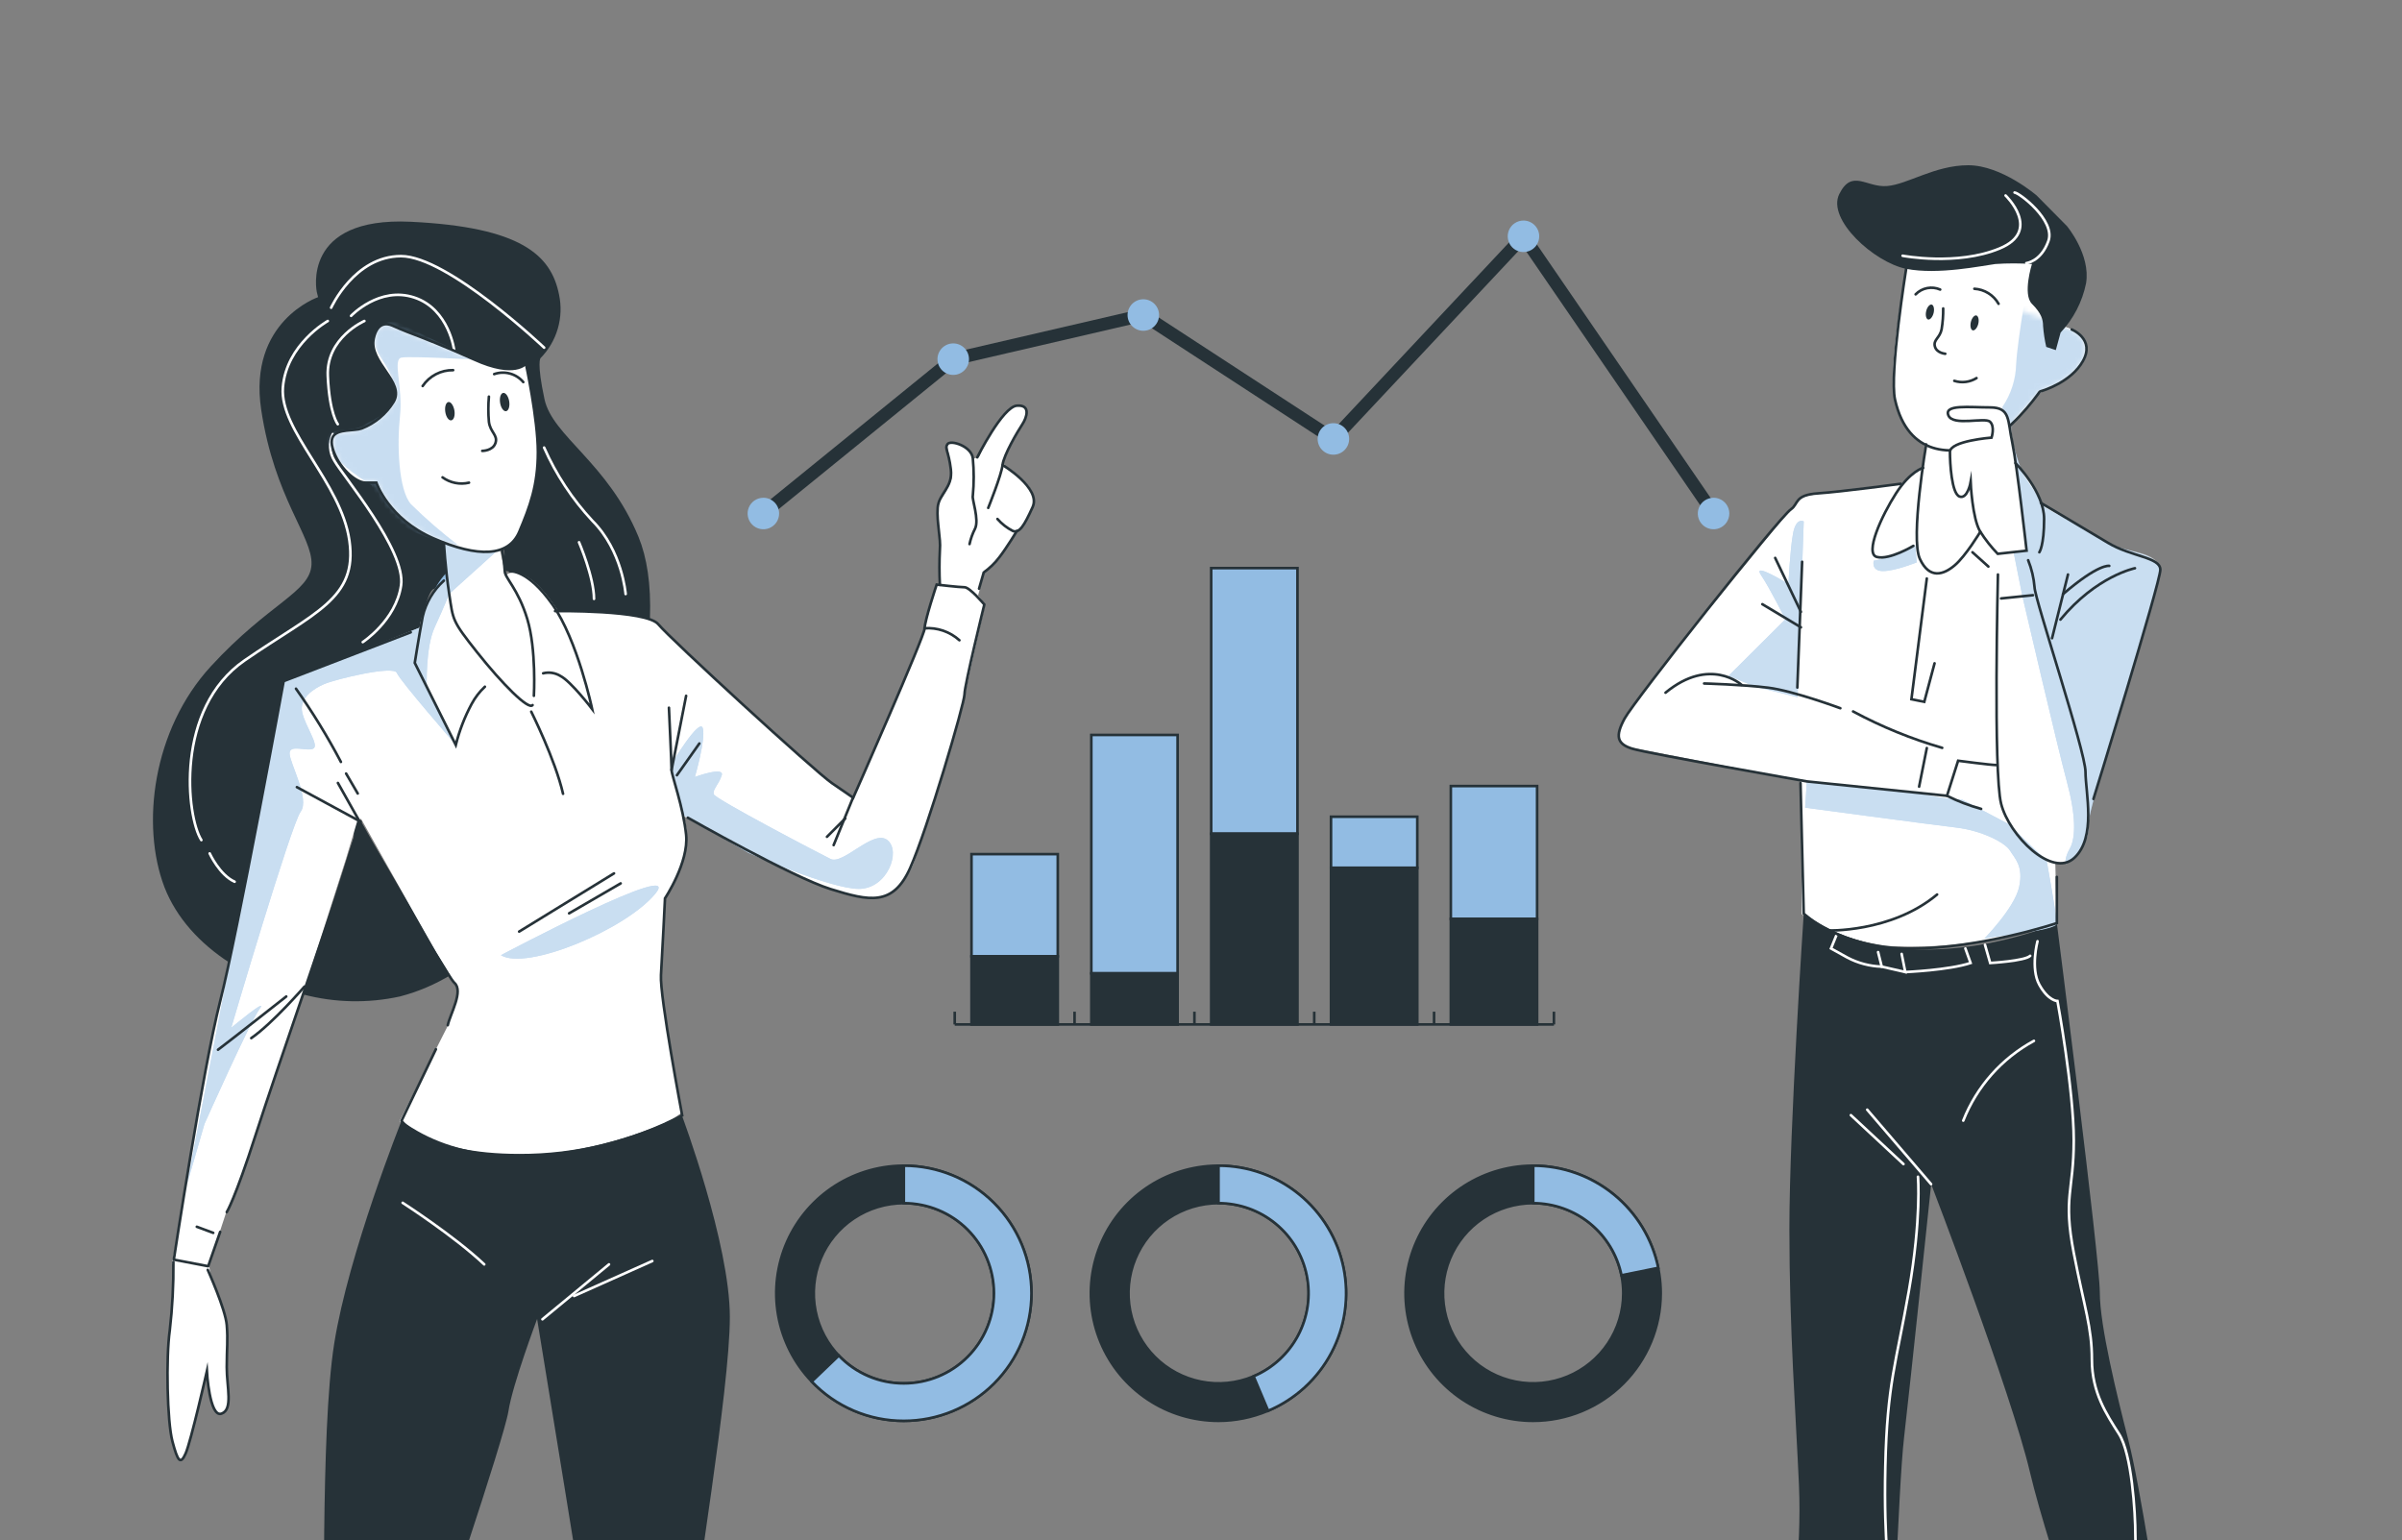 <?xml version="1.0" encoding="UTF-8"?> <svg xmlns="http://www.w3.org/2000/svg" width="460" height="295" viewBox="0 0 460 295" fill="none"><rect x="0" y="0" width="460" height="295" fill="#808080" stroke="none"/> <g clip-path="url(#clip0_7_7939)"> <path d="M173.093 272.13C168.26 272.13 163.536 270.697 159.518 268.012C155.5 265.327 152.368 261.511 150.519 257.046C148.669 252.581 148.185 247.669 149.128 242.929C150.071 238.189 152.398 233.835 155.815 230.418C159.233 227.001 163.586 224.674 168.326 223.731C173.066 222.788 177.979 223.272 182.443 225.121C186.908 226.971 190.724 230.103 193.409 234.121C196.094 238.139 197.527 242.863 197.527 247.696C197.52 254.174 194.944 260.385 190.363 264.966C185.782 269.547 179.571 272.123 173.093 272.13ZM173.093 230.437C169.68 230.439 166.344 231.452 163.507 233.35C160.67 235.247 158.459 237.943 157.154 241.097C155.849 244.251 155.509 247.721 156.175 251.068C156.842 254.415 158.487 257.489 160.901 259.902C163.315 262.315 166.39 263.958 169.737 264.623C173.085 265.288 176.555 264.946 179.708 263.64C182.861 262.333 185.556 260.121 187.452 257.283C189.348 254.445 190.36 251.109 190.36 247.696C190.355 243.118 188.535 238.73 185.297 235.494C182.06 232.258 177.67 230.439 173.093 230.437Z" fill="#263238" stroke="#263238" stroke-width="0.5" stroke-miterlimit="10"></path> <path d="M173.093 272.13C169.795 272.14 166.53 271.477 163.497 270.182C160.465 268.888 157.728 266.988 155.454 264.599L160.635 259.638C162.24 261.326 164.173 262.667 166.315 263.582C168.458 264.496 170.764 264.963 173.093 264.954C175.359 264.954 177.604 264.508 179.698 263.64C181.792 262.773 183.694 261.502 185.297 259.899C186.899 258.297 188.171 256.394 189.038 254.3C189.905 252.206 190.352 249.962 190.352 247.696C190.352 245.429 189.905 243.185 189.038 241.091C188.171 238.997 186.899 237.095 185.297 235.492C183.694 233.889 181.792 232.618 179.698 231.751C177.604 230.883 175.359 230.437 173.093 230.437V223.261C176.302 223.261 179.479 223.893 182.444 225.121C185.408 226.349 188.102 228.149 190.371 230.418C192.639 232.687 194.439 235.381 195.667 238.345C196.895 241.31 197.527 244.487 197.527 247.696C197.527 250.904 196.895 254.082 195.667 257.046C194.439 260.011 192.639 262.704 190.371 264.973C188.102 267.242 185.408 269.042 182.444 270.27C179.479 271.498 176.302 272.13 173.093 272.13Z" fill="#92BCE3" stroke="#263238" stroke-width="0.5" stroke-miterlimit="10"></path> <path d="M233.354 272.13C228.521 272.131 223.796 270.7 219.777 268.016C215.758 265.332 212.625 261.517 210.774 257.052C208.924 252.587 208.438 247.674 209.38 242.934C210.322 238.194 212.649 233.839 216.065 230.421C219.482 227.003 223.836 224.675 228.576 223.732C233.316 222.788 238.229 223.272 242.695 225.121C247.16 226.97 250.976 230.102 253.662 234.12C256.347 238.138 257.78 242.863 257.78 247.696C257.773 254.172 255.198 260.382 250.619 264.963C246.04 269.543 239.831 272.121 233.354 272.13ZM233.354 230.437C229.942 230.44 226.607 231.455 223.771 233.354C220.935 235.252 218.725 237.949 217.422 241.103C216.118 244.257 215.779 247.726 216.446 251.073C217.114 254.42 218.759 257.493 221.174 259.905C223.588 262.317 226.663 263.959 230.011 264.624C233.358 265.288 236.827 264.946 239.98 263.639C243.132 262.332 245.827 260.12 247.722 257.282C249.618 254.444 250.63 251.108 250.63 247.696C250.623 243.117 248.8 238.729 245.562 235.493C242.323 232.258 237.933 230.439 233.354 230.437Z" fill="#263238" stroke="#263238" stroke-width="0.5" stroke-miterlimit="10"></path> <path d="M242.862 270.203L240.073 263.602C243.739 262.048 246.755 259.276 248.61 255.754C250.466 252.232 251.048 248.177 250.258 244.275C249.467 240.374 247.353 236.865 244.273 234.343C241.192 231.821 237.335 230.442 233.354 230.437V223.261C238.992 223.262 244.456 225.212 248.82 228.781C253.184 232.351 256.18 237.319 257.299 242.845C258.419 248.37 257.593 254.113 254.961 259.099C252.33 264.085 248.056 268.008 242.862 270.203Z" fill="#92BCE3" stroke="#263238" stroke-width="0.5" stroke-miterlimit="10"></path> <path d="M293.607 272.13C288.775 272.13 284.05 270.697 280.032 268.012C276.014 265.327 272.882 261.511 271.033 257.046C269.184 252.581 268.7 247.669 269.643 242.929C270.585 238.189 272.912 233.835 276.33 230.418C279.747 227.001 284.101 224.674 288.84 223.731C293.58 222.788 298.493 223.272 302.958 225.121C307.422 226.971 311.239 230.103 313.923 234.121C316.608 238.139 318.041 242.863 318.041 247.696C318.035 254.174 315.458 260.385 310.877 264.966C306.296 269.547 300.085 272.123 293.607 272.13ZM293.607 230.437C290.194 230.437 286.857 231.449 284.019 233.346C281.181 235.242 278.969 237.937 277.662 241.091C276.356 244.245 276.014 247.715 276.68 251.063C277.346 254.41 278.99 257.486 281.404 259.899C283.817 262.313 286.892 263.957 290.24 264.623C293.588 265.288 297.058 264.947 300.212 263.64C303.365 262.334 306.061 260.122 307.957 257.284C309.854 254.446 310.866 251.109 310.866 247.696C310.861 243.12 309.042 238.733 305.806 235.497C302.57 232.261 298.183 230.442 293.607 230.437Z" fill="#263238" stroke="#263238" stroke-width="0.5" stroke-miterlimit="10"></path> <path d="M310.528 244.256C309.726 240.361 307.608 236.862 304.529 234.345C301.451 231.829 297.6 230.449 293.624 230.437V223.261C299.255 223.276 304.71 225.229 309.071 228.792C313.431 232.356 316.432 237.312 317.568 242.827L310.528 244.256Z" fill="#92BCE3" stroke="#263238" stroke-width="0.5" stroke-miterlimit="10"></path> <path d="M182.837 196.207H297.587" stroke="#263238" stroke-width="0.5" stroke-miterlimit="10"></path> <path d="M182.837 196.207V193.765" stroke="#263238" stroke-width="0.5" stroke-miterlimit="10"></path> <path d="M205.784 196.207V193.765" stroke="#263238" stroke-width="0.5" stroke-miterlimit="10"></path> <path d="M228.739 196.207V193.765" stroke="#263238" stroke-width="0.5" stroke-miterlimit="10"></path> <path d="M251.686 196.207V193.765" stroke="#263238" stroke-width="0.5" stroke-miterlimit="10"></path> <path d="M274.633 196.207V193.765" stroke="#263238" stroke-width="0.5" stroke-miterlimit="10"></path> <path d="M297.587 196.207V193.765" stroke="#263238" stroke-width="0.5" stroke-miterlimit="10"></path> <path d="M202.572 163.592H186.049V183.157H202.572V163.592Z" fill="#92BCE3" stroke="#263238" stroke-width="0.5" stroke-miterlimit="10"></path> <path d="M225.519 140.763H208.996V186.42H225.519V140.763Z" fill="#92BCE3" stroke="#263238" stroke-width="0.5" stroke-miterlimit="10"></path> <path d="M248.474 108.807H231.951V159.687H248.474V108.807Z" fill="#92BCE3" stroke="#263238" stroke-width="0.5" stroke-miterlimit="10"></path> <path d="M271.421 156.425H254.897V166.212H271.421V156.425Z" fill="#92BCE3" stroke="#263238" stroke-width="0.5" stroke-miterlimit="10"></path> <path d="M294.367 150.551H277.844V175.99H294.367V150.551Z" fill="#92BCE3" stroke="#263238" stroke-width="0.5" stroke-miterlimit="10"></path> <path d="M202.572 183.166H186.049V196.216H202.572V183.166Z" fill="#263238" stroke="#263238" stroke-width="0.5" stroke-miterlimit="10"></path> <path d="M225.519 186.428H208.996V196.216H225.519V186.428Z" fill="#263238" stroke="#263238" stroke-width="0.5" stroke-miterlimit="10"></path> <path d="M248.474 159.678H231.951V196.207H248.474V159.678Z" fill="#263238" stroke="#263238" stroke-width="0.5" stroke-miterlimit="10"></path> <path d="M271.421 166.203H254.897V196.207H271.421V166.203Z" fill="#263238" stroke="#263238" stroke-width="0.5" stroke-miterlimit="10"></path> <path d="M294.367 175.99H277.844V196.207H294.367V175.99Z" fill="#263238" stroke="#263238" stroke-width="0.5" stroke-miterlimit="10"></path> <path d="M328.166 99.57C327.968 99.571 327.772 99.523 327.596 99.43C327.421 99.337 327.271 99.202 327.161 99.037L291.612 47.194L255.549 85.65L218.724 61.646L183.1 69.912L146.918 99.299C146.667 99.503 146.345 99.599 146.023 99.566C145.701 99.532 145.406 99.373 145.202 99.122C144.998 98.871 144.902 98.549 144.935 98.227C144.969 97.905 145.128 97.61 145.379 97.406L182.001 67.664L219.189 59.035L255.177 82.497L291.917 43.315L329.172 97.659C329.298 97.842 329.372 98.055 329.386 98.277C329.4 98.498 329.353 98.719 329.25 98.916C329.148 99.112 328.993 99.277 328.804 99.393C328.614 99.508 328.397 99.569 328.175 99.57H328.166Z" fill="#263238"></path> <path d="M149.208 98.352C149.208 98.949 149.031 99.532 148.699 100.029C148.368 100.525 147.897 100.911 147.345 101.14C146.794 101.368 146.187 101.428 145.602 101.312C145.017 101.195 144.479 100.908 144.057 100.486C143.635 100.064 143.348 99.526 143.231 98.941C143.115 98.356 143.175 97.749 143.403 97.198C143.631 96.646 144.018 96.175 144.514 95.844C145.011 95.512 145.594 95.335 146.191 95.335C146.991 95.335 147.758 95.653 148.324 96.219C148.89 96.785 149.208 97.552 149.208 98.352Z" fill="#92BCE3"></path> <path d="M182.55 71.805C184.217 71.805 185.568 70.454 185.568 68.788C185.568 67.122 184.217 65.771 182.55 65.771C180.884 65.771 179.533 67.122 179.533 68.788C179.533 70.454 180.884 71.805 182.55 71.805Z" fill="#92BCE3"></path> <path d="M218.952 63.353C220.618 63.353 221.969 62.002 221.969 60.336C221.969 58.67 220.618 57.319 218.952 57.319C217.286 57.319 215.935 58.67 215.935 60.336C215.935 62.002 217.286 63.353 218.952 63.353Z" fill="#92BCE3"></path> <path d="M255.354 87.086C257.02 87.086 258.371 85.735 258.371 84.069C258.371 82.402 257.02 81.052 255.354 81.052C253.688 81.052 252.337 82.402 252.337 84.069C252.337 85.735 253.688 87.086 255.354 87.086Z" fill="#92BCE3"></path> <path d="M294.773 45.258C294.773 45.855 294.596 46.438 294.265 46.935C293.933 47.431 293.462 47.818 292.91 48.046C292.359 48.274 291.752 48.334 291.167 48.218C290.582 48.101 290.044 47.814 289.622 47.392C289.2 46.97 288.913 46.432 288.796 45.847C288.68 45.262 288.74 44.655 288.968 44.104C289.197 43.552 289.583 43.081 290.079 42.749C290.576 42.418 291.159 42.241 291.756 42.241C292.556 42.241 293.323 42.559 293.889 43.125C294.455 43.691 294.773 44.458 294.773 45.258Z" fill="#92BCE3"></path> <path d="M331.175 98.352C331.175 98.949 330.998 99.532 330.666 100.029C330.335 100.525 329.864 100.911 329.312 101.14C328.761 101.368 328.154 101.428 327.569 101.312C326.984 101.195 326.446 100.908 326.024 100.486C325.602 100.064 325.315 99.526 325.198 98.941C325.082 98.356 325.142 97.749 325.37 97.198C325.598 96.646 325.985 96.175 326.481 95.844C326.977 95.512 327.561 95.335 328.158 95.335C328.958 95.335 329.725 95.653 330.291 96.219C330.857 96.785 331.175 97.552 331.175 98.352Z" fill="#92BCE3"></path> <path d="M365.134 45.948C365.134 45.948 391.243 43.419 392.737 47.77C394.231 52.122 393.733 62.059 393.733 62.059C395.048 62.401 396.331 62.858 397.566 63.424C397.915 63.762 401.778 66.291 398.174 70.444C397.232 71.497 396.092 72.353 394.818 72.963C393.228 73.667 391.717 74.534 390.307 75.552L385.07 81.497L386.065 89.154C386.065 89.154 388.405 90.847 391.263 96.752C391.263 96.752 398.014 100.735 401.978 102.995C405.237 104.708 408.626 106.159 412.114 107.337C412.114 107.337 413.927 107.924 413.797 109.229C413.668 110.533 404.776 140.097 404.776 140.097L400.096 155.033C400.007 156.869 399.767 158.694 399.379 160.49C398.711 163.706 396.202 165.817 393.603 165.16L393.862 176.114C393.862 176.114 381.654 182.218 361.52 181.182C361.52 181.182 352.04 180.266 345.03 175.078L344.901 149.487L312.598 143.234C312.598 143.234 308.506 142.367 310.607 138.683C312.708 134.999 319.768 125.858 319.768 125.858L342.461 98.096C342.461 98.096 344.024 96.254 344.602 95.666C345.179 95.079 346.593 94.671 352.2 94.203C357.806 93.735 364.089 92.649 364.089 92.649C364.089 92.649 367.494 89.722 367.982 89.722C368.47 89.722 368.57 85.34 368.57 85.34C366.848 84.098 365.415 82.496 364.372 80.647C363.328 78.797 362.699 76.743 362.526 74.626C362.038 67.516 365.154 50.857 365.154 50.857L365.134 45.948Z" fill="white"></path> <path d="M345.428 174.979C345.428 174.979 342.68 215.805 342.68 235.341C342.68 254.878 343.905 270.701 344.512 284.422C345.12 298.144 342.68 307.594 344.811 317.651C346.942 327.708 351.831 356.983 351.831 356.983L357.577 360.448C357.577 360.448 358.572 337.158 360.664 328.933C362.755 320.708 363.412 285.946 364.647 275.271C365.881 264.597 369.835 226.798 369.835 226.798C369.835 226.798 385.08 266.429 388.754 281.983C392.428 297.536 404.915 332.587 407.673 341.121C410.432 349.654 414.683 362.3 414.683 362.3C415.975 362.678 417.332 362.78 418.666 362.599C419.243 362.553 419.797 362.36 420.278 362.04C420.759 361.719 421.15 361.281 421.415 360.767C421.415 360.767 417.362 335.236 415.58 322.829C413.379 307.484 409.794 284.422 407.614 275.889C405.433 267.355 402.127 253.932 402.127 247.529C402.127 241.127 393.902 176.831 393.902 176.831C393.902 176.831 365.244 189.307 345.428 174.979Z" fill="#263238"></path> <path d="M369.815 226.797L357.587 212.538" stroke="white" stroke-width="0.5" stroke-miterlimit="10" stroke-linecap="round"></path> <path d="M354.459 213.584L364.527 222.954" stroke="white" stroke-width="0.5" stroke-miterlimit="10" stroke-linecap="round"></path> <path d="M375.978 214.629C378.556 208.107 383.347 202.7 389.511 199.354" stroke="white" stroke-width="0.5" stroke-miterlimit="10" stroke-linecap="round"></path> <path d="M390.198 180.276C390.198 180.276 388.814 185.473 390.546 188.6C392.279 191.727 394.022 191.727 394.022 191.727C394.022 191.727 397.138 208.724 397.138 218.443C397.138 228.162 395.057 229.197 397.138 239.951C399.219 250.706 400.614 254.181 400.614 260.424C400.614 266.668 403.382 270.84 405.811 274.654C408.241 278.467 408.938 289.59 408.938 294.081C408.938 298.572 410.322 303.451 411.716 307.962C411.716 307.962 412.045 318.079 413.797 320.448C415.55 322.818 415.878 330.864 415.878 330.864" stroke="white" stroke-width="0.5" stroke-miterlimit="10" stroke-linecap="round"></path> <path d="M367.305 225.383C367.305 225.383 367.992 233.349 365.562 247.24C363.133 261.131 361.4 264.935 361.052 280.897C360.703 296.859 362.097 299.637 361.4 307.961C360.703 316.286 356.541 329.44 356.541 335.415C356.541 341.389 357.178 360.488 357.178 360.488" stroke="white" stroke-width="0.5" stroke-miterlimit="10" stroke-linecap="round"></path> <path d="M359.668 182.357L360.365 185.135L364.876 186.171L364.179 182.705" stroke="white" stroke-width="0.5" stroke-miterlimit="10" stroke-linecap="round"></path> <path d="M364.895 186.17C364.895 186.17 373.219 185.822 377.382 184.438L376.386 181.66" stroke="white" stroke-width="0.5" stroke-miterlimit="10" stroke-linecap="round"></path> <path d="M380.141 180.963L381.137 184.438C381.137 184.438 387.798 184.06 388.794 183.064" stroke="white" stroke-width="0.5" stroke-miterlimit="10" stroke-linecap="round"></path> <path d="M360.365 185.135C358.064 185.063 355.81 184.467 353.773 183.392L350.647 181.66L351.642 179.23" stroke="white" stroke-width="0.5" stroke-miterlimit="10" stroke-linecap="round"></path> <path d="M365.045 51.464C365.045 51.464 361.809 71.539 362.904 76.518C365.404 87.66 374.176 87.182 379.663 85.051C384.791 83.06 389.909 76.02 390.566 75.094C390.613 75.028 390.679 74.98 390.755 74.954C391.572 74.725 396.64 73.112 398.871 69.199C401.311 64.927 396.74 63.105 396.74 63.105" fill="white"></path> <mask id="mask0_7_7939" style="mask-type:luminance" maskUnits="userSpaceOnUse" x="362" y="51" width="38" height="36"> <path d="M365.045 51.464C365.045 51.464 361.809 71.539 362.904 76.518C365.404 87.66 374.176 87.182 379.663 85.051C384.791 83.06 389.909 76.02 390.566 75.094C390.613 75.028 390.679 74.98 390.755 74.954C391.572 74.725 396.64 73.112 398.871 69.199C401.311 64.927 396.74 63.105 396.74 63.105" fill="white"></path> </mask> <g mask="url(#mask0_7_7939)"> <g style="mix-blend-mode:multiply" opacity="0.5"> <path d="M385.808 80.261L390.647 74.944C390.647 74.944 396.373 73.182 398.872 69.149C400.336 66.789 399.529 64.728 398.643 64.17C397.429 63.513 396.175 62.931 394.889 62.427L393.266 66.002L391.882 66.241C391.882 66.241 392.459 62.557 390.786 60.376C389.113 58.195 388.735 51.882 388.735 51.882C388.735 51.882 386.395 64.469 386.106 69.736C386.032 72.668 385.116 75.516 383.468 77.941C383.468 77.941 383.766 81.158 384.344 84.374C384.414 84.752 384.483 85.32 384.553 86.027L385.349 84.752L385.788 85.967C385.29 83.876 385.061 81.656 385.808 80.261Z" fill="#92BCE3"></path> </g> </g> <path d="M365.045 51.464C365.045 51.464 361.809 71.539 362.904 76.518C365.404 87.66 374.176 87.182 379.663 85.051C384.791 83.06 389.909 76.02 390.566 75.094C390.613 75.028 390.679 74.98 390.755 74.954C391.572 74.725 396.64 73.112 398.871 69.199C401.311 64.927 396.74 63.105 396.74 63.105" stroke="#263238" stroke-width="0.5" stroke-miterlimit="10" stroke-linecap="round"></path> <path d="M377.432 61.671C377.243 62.468 377.432 63.185 377.801 63.274C378.169 63.364 378.667 62.806 378.856 62.02C379.045 61.233 378.856 60.516 378.488 60.417C378.119 60.317 377.621 60.885 377.432 61.671Z" fill="#263238"></path> <path d="M368.879 59.59C368.69 60.386 368.879 61.103 369.247 61.193C369.616 61.282 370.114 60.725 370.303 59.938C370.492 59.152 370.303 58.425 369.934 58.335C369.566 58.245 369.058 58.793 368.879 59.59Z" fill="#263238"></path> <path d="M382.739 58.186C382.269 57.358 381.599 56.661 380.79 56.158C379.981 55.656 379.06 55.363 378.109 55.308" stroke="#263238" stroke-width="0.5" stroke-miterlimit="10" stroke-linecap="round"></path> <path d="M371.557 55.457C370.773 55.114 369.903 55.019 369.064 55.182C368.224 55.346 367.454 55.761 366.857 56.373" stroke="#263238" stroke-width="0.5" stroke-miterlimit="10" stroke-linecap="round"></path> <path d="M372.134 59.082C372.153 60.416 372.053 61.749 371.835 63.065C371.507 64.728 370.212 65.057 370.541 66.341C370.869 67.626 372.532 67.755 372.532 67.755" stroke="#263238" stroke-width="0.5" stroke-miterlimit="10" stroke-linecap="round"></path> <path d="M374.265 72.943C374.97 73.167 375.715 73.236 376.449 73.145C377.183 73.054 377.888 72.805 378.517 72.415" stroke="#263238" stroke-width="0.5" stroke-miterlimit="10" stroke-linecap="round"></path> <path d="M390.038 37.444C390.038 37.444 383.337 31.649 376.934 31.649C370.531 31.649 365.343 35.313 361.38 35.632C357.417 35.951 354.679 32.276 352.239 37.156C349.8 42.035 358.951 50.27 365.045 51.484C371.139 52.699 379.672 50.877 382.112 50.568C384.449 50.408 386.795 50.408 389.132 50.568C389.132 50.568 387.3 56.364 389.132 58.196C390.964 60.028 391.263 61.243 391.263 62.458C391.368 63.798 391.571 65.13 391.87 66.441L393.703 67.058L394.619 63.702C397.091 61.066 398.78 57.794 399.498 54.253C400.404 48.766 395.834 43.299 395.834 43.299L390.038 37.444Z" fill="#263238"></path> <path d="M364.368 48.985C364.368 48.985 374.794 50.977 382.959 47.581C391.124 44.186 384.084 37.444 384.084 37.444" stroke="white" stroke-width="0.5" stroke-miterlimit="10" stroke-linecap="round"></path> <path d="M385.806 36.877C386.653 36.877 393.693 42.224 392.279 46.167C390.865 50.11 388.057 50.399 388.057 50.399" stroke="white" stroke-width="0.5" stroke-miterlimit="10" stroke-linecap="round"></path> <path d="M384.651 157.831L375.848 153.191C373.586 153.066 371.336 152.773 369.117 152.315C367.066 151.727 346.016 149.716 346.016 149.716L345.697 154.695C345.697 154.695 369.705 157.921 374.673 158.508C379.642 159.096 384.044 161.436 384.92 162.9C385.796 164.363 387.559 165.827 386.682 169.87C385.806 173.913 379.951 179.828 379.951 179.828C379.672 179.409 394.031 178.374 393.892 176.84C393.583 173.793 391.96 164.891 391.96 164.891L384.651 157.831Z" fill="#92BCE3"></path> <path opacity="0.5" d="M384.651 157.831L375.848 153.191C373.586 153.066 371.336 152.773 369.117 152.315C367.066 151.727 346.016 149.716 346.016 149.716L345.697 154.695C345.697 154.695 369.705 157.921 374.673 158.508C379.642 159.096 384.044 161.436 384.92 162.9C385.796 164.363 387.559 165.827 386.682 169.87C385.806 173.913 379.951 179.828 379.951 179.828C379.722 179.379 394.061 178.364 393.892 176.84C393.424 172.957 391.96 164.891 391.96 164.891L384.651 157.831Z" fill="white"></path> <path d="M413.687 109.119C412.91 105.475 407.115 105.962 403.62 103.941C400.125 101.92 391.671 97.24 391.671 97.24L387.578 91.086C386.84 89.427 386.243 87.708 385.796 85.948L385.358 84.733L384.561 86.007C385.069 91.464 385.557 105.435 385.557 105.435L387.31 114.217C387.31 114.217 394.051 143.194 395.803 149.636C397.556 156.079 397.556 160.46 396.391 162.512C395.226 164.563 395.614 165.499 395.614 165.499C395.614 165.499 400.185 161.964 399.906 158.459C399.537 154.336 414.235 111.588 413.687 109.119Z" fill="#92BCE3"></path> <path opacity="0.5" d="M413.687 109.119C413.289 105.415 407.115 105.962 403.62 103.941C400.125 101.92 391.671 97.24 391.671 97.24L387.578 91.086C386.84 89.427 386.243 87.708 385.796 85.948L385.358 84.733L384.561 86.007C385.069 91.464 385.557 105.435 385.557 105.435L387.31 114.217C387.31 114.217 394.051 143.194 395.803 149.636C397.556 156.079 397.556 160.46 396.391 162.512C395.226 164.563 395.614 165.499 395.614 165.499C395.614 165.499 400.314 161.954 399.906 158.459C399.438 154.705 414.046 112.196 413.687 109.119Z" fill="white"></path> <path d="M388.106 105.464C388.106 105.464 386.274 89.005 385.358 84.733C384.442 80.461 385.059 78.031 381.096 78.031C377.133 78.031 372.254 77.414 373.13 79.555C374.007 81.696 380.101 79.854 381.096 80.77C382.092 81.686 381.395 83.817 381.395 83.817C381.395 83.817 373.429 84.434 373.429 86.565C373.429 88.696 373.738 94.531 375.261 95.099C376.785 95.666 377.392 92.36 377.392 92.36C377.392 92.36 377.701 99.331 379.224 101.81C380.195 103.341 381.319 104.769 382.58 106.072L388.106 105.464Z" fill="white" stroke="#263238" stroke-width="0.5" stroke-miterlimit="10" stroke-linecap="round"></path> <path d="M382.62 110.035C382.62 110.035 381.703 147.874 383.227 153.938C384.751 160.002 392.985 168.267 397.247 164.304C401.509 160.34 399.388 151.807 399.388 147.844C399.388 143.881 389.63 114.615 389.63 112.474C389.485 110.696 389.072 108.951 388.405 107.296" stroke="#263238" stroke-width="0.5" stroke-miterlimit="10" stroke-linecap="round"></path> <path d="M383.228 114.616L389.322 113.998" stroke="#263238" stroke-width="0.5" stroke-miterlimit="10" stroke-linecap="round"></path> <path d="M344.254 133.535L345.429 99.868C345.429 99.868 343.965 98.992 343.378 102.208C342.79 105.424 342.501 111.877 342.501 111.877C342.501 111.877 335.471 107.486 337.234 110.114C338.996 112.743 341.914 118.608 341.914 118.608L331.04 129.432L336.019 131.483L344.254 133.535Z" fill="#92BCE3"></path> <path opacity="0.5" d="M344.254 133.535L345.429 99.868C345.429 99.868 343.965 98.992 343.378 102.208C342.79 105.424 342.501 111.877 342.501 111.877C342.501 111.877 335.471 107.486 337.234 110.114C338.996 112.743 341.914 118.608 341.914 118.608L331.04 129.432L336.019 131.483L344.254 133.535Z" fill="white"></path> <path d="M358.831 107.386C358.831 107.386 358.273 109.378 360.613 109.378C362.953 109.378 367.066 107.715 367.066 107.715L366.767 104.409C366.767 104.409 361.141 107.147 358.831 107.386Z" fill="#92BCE3"></path> <path opacity="0.5" d="M358.831 107.386C358.831 107.386 358.273 109.378 360.613 109.378C362.953 109.378 367.066 107.715 367.066 107.715L366.767 104.409C366.767 104.409 361.141 107.147 358.831 107.386Z" fill="white"></path> <path d="M368.879 85.121C368.879 85.121 365.832 103.045 367.664 107.028C369.496 111.011 372.234 110.075 374.365 108.253C376.496 106.431 379.244 101.85 379.244 101.85" stroke="#263238" stroke-width="0.5" stroke-miterlimit="10" stroke-linecap="round"></path> <path d="M344.811 149.975L345.428 174.978C345.428 174.978 352.399 181.68 365.851 181.68C379.304 181.68 393.902 176.801 393.902 176.801V167.958" stroke="#263238" stroke-width="0.5" stroke-miterlimit="10" stroke-linecap="round"></path> <path d="M385.975 88.696C385.975 88.696 391.462 94.183 391.462 99.371C391.462 104.558 390.546 105.773 390.546 105.773" stroke="#263238" stroke-width="0.5" stroke-miterlimit="10" stroke-linecap="round"></path> <path d="M390.844 96.323C390.844 96.323 399.079 101.193 403.65 103.941C408.22 106.689 413.717 106.679 413.717 109.119C413.717 111.559 400.912 153.022 400.912 153.022" stroke="#263238" stroke-width="0.5" stroke-miterlimit="10" stroke-linecap="round"></path> <path d="M396.033 110.035L392.986 122.233" stroke="#263238" stroke-width="0.5" stroke-miterlimit="10" stroke-linecap="round"></path> <path d="M344.89 117.195L339.961 106.859" stroke="#263238" stroke-width="0.5" stroke-miterlimit="10" stroke-linecap="round"></path> <path d="M344.891 120.152L337.503 115.721" stroke="#263238" stroke-width="0.5" stroke-miterlimit="10" stroke-linecap="round"></path> <path d="M368.998 143.273L367.524 150.662" stroke="#263238" stroke-width="0.5" stroke-miterlimit="10" stroke-linecap="round"></path> <path d="M408.859 108.83C408.859 108.83 401.48 110.304 394.589 118.668" stroke="#263238" stroke-width="0.5" stroke-miterlimit="10" stroke-linecap="round"></path> <path d="M403.939 108.382C403.939 108.382 401.947 107.884 395.086 113.789" stroke="#263238" stroke-width="0.5" stroke-miterlimit="10" stroke-linecap="round"></path> <path d="M368.998 110.802L366.05 133.923L368.51 134.421L370.481 127.042" stroke="#263238" stroke-width="0.5" stroke-miterlimit="10" stroke-linecap="round"></path> <path d="M370.969 171.324C362.107 178.712 349.809 178.214 349.809 178.214" stroke="#263238" stroke-width="0.5" stroke-miterlimit="10" stroke-linecap="round"></path> <path d="M333.518 131.165C333.518 131.165 327.494 125.648 318.96 132.668" stroke="#263238" stroke-width="0.5" stroke-miterlimit="10" stroke-linecap="round"></path> <path d="M368.291 89.612C368.291 89.612 365.852 90.219 363.103 94.491C360.355 98.763 357.009 106.072 359.449 106.679C361.889 107.287 366.419 104.548 366.419 104.548" stroke="#263238" stroke-width="0.5" stroke-miterlimit="10" stroke-linecap="round"></path> <path d="M377.741 105.773L380.788 108.511" stroke="#263238" stroke-width="0.5" stroke-miterlimit="10" stroke-linecap="round"></path> <path d="M364.019 92.659C364.019 92.659 352.737 94.182 348.167 94.491C343.596 94.8 344.482 96.483 342.989 97.538C340.579 99.221 312.937 134.262 311.124 137.617C309.312 140.973 309.601 142.497 312.648 143.413C315.695 144.329 346.046 149.666 346.046 149.666L372.861 152.414L374.992 145.703C374.992 145.703 381.226 146.529 382.321 146.529" stroke="#263238" stroke-width="0.5" stroke-miterlimit="10" stroke-linecap="round"></path> <path d="M371.946 143.233C366.027 141.517 360.306 139.18 354.878 136.263" stroke="#263238" stroke-width="0.5" stroke-miterlimit="10" stroke-linecap="round"></path> <path d="M352.438 135.646C352.438 135.646 343.476 132.32 338.627 131.713C333.778 131.105 326.349 130.906 326.349 130.906" stroke="#263238" stroke-width="0.5" stroke-miterlimit="10" stroke-linecap="round"></path> <path d="M344.203 131.683L345.12 107.595" stroke="#263238" stroke-width="0.5" stroke-miterlimit="10" stroke-linecap="round"></path> <path d="M372.861 152.415C374.953 153.466 377.145 154.307 379.403 154.924" stroke="#263238" stroke-width="0.5" stroke-miterlimit="10" stroke-linecap="round"></path> <path d="M50.181 153.088L54.321 130.458L80.53 120.136C80.53 120.136 81.803 113.105 83.088 112.795C84.372 112.485 85.634 109.595 85.634 109.595L85.003 103.803C85.003 103.803 87.4 94.627 99.455 101.772C99.455 101.772 95.808 104.204 96.438 105.213C97.069 106.223 95.739 109.434 97.333 109.434C98.927 109.434 102.15 111.464 103.779 113.105C104.919 114.329 105.926 115.671 106.784 117.108L120.353 117.887C121.744 117.899 123.127 118.088 124.47 118.449C124.7 111.82 123.885 106.762 122.28 102.828C116.442 88.628 105.798 83.558 104.272 76.447C102.747 69.336 103.515 68.591 103.515 68.591C105.066 67.013 106.202 65.076 106.82 62.952C107.439 60.828 107.521 58.584 107.059 56.421C105.545 48.817 99.707 43.483 78.66 42.474C57.613 41.465 60.664 55.905 60.664 55.905L60.916 56.914C60.916 56.914 47.474 61.502 50.02 78.466C52.566 95.43 59.907 102.805 59.655 108.127C59.403 113.449 51.534 115.479 40.374 127.625C29.214 139.772 26.943 158.043 31.508 169.96C33.802 175.821 38.287 180.707 43.918 184.355L50.181 153.088Z" fill="#263238"></path> <path d="M67.753 155.324V160.44L58.038 190.456C64.109 192.063 70.475 192.196 76.608 190.846C80.069 189.944 83.378 188.533 86.426 186.66L67.753 155.324Z" fill="#263238"></path> <path d="M95.681 105.03L96.828 110.191C96.828 110.191 100.269 106.751 106.991 117.199C106.991 117.199 120.961 116.867 124.769 118.771C124.769 118.771 125.56 119 128.141 121.741C130.721 124.483 140.425 133.211 140.425 133.211C140.425 133.211 152.881 144.773 154.12 145.667C155.358 146.562 160.004 151.001 163.479 152.549L172.792 131.342L176.944 120.847L179.238 112.21H179.973L180.133 105.248L179.571 96.944C179.662 96.522 179.855 96.128 180.133 95.797C181.095 94.464 181.835 92.984 182.324 91.415C182.324 90.635 181.532 86.025 181.532 86.025C181.532 86.025 181.142 84.878 181.991 84.74C182.84 84.602 185.971 85.692 186.361 87.883L187.508 87.493C188.458 85.223 189.642 83.059 191.041 81.035C192.899 78.627 194.803 77.113 195.984 77.893C196.308 78.116 196.542 78.448 196.643 78.829C196.744 79.21 196.706 79.614 196.535 79.969L192.842 86.759C192.842 86.759 191.213 88.95 193.232 89.729C193.232 89.729 197.601 92.54 197.888 95.005C198.175 97.472 196.592 99.593 195.193 101.406C193.794 103.218 191.328 107.14 191.328 107.14L188.46 109.675L187.313 114.045L188.667 115.731L186.648 124.483L185.191 131.043L184.457 135.023L179.869 150.737L175.281 164.432C175.281 164.432 172.919 172.277 167.195 172.059C161.472 171.841 155.198 168.744 153.168 167.735C151.138 166.726 134.403 157.986 134.403 157.986L130.962 156.357C131.421 157.924 131.619 159.555 131.547 161.186C131.49 164.214 128.232 170.889 127.28 172.403L126.718 184.24C126.496 186.294 126.535 188.367 126.833 190.411C127.338 193.496 129.919 210.953 130.481 213.132C130.481 213.132 124.906 218.179 108.298 220.576C91.69 222.973 83.913 219.085 83.913 219.085L76.515 214.738L85.634 196.719C85.634 196.719 87.928 191.363 87.698 189.952C87.469 188.541 83.546 182.462 83.546 182.462L69.152 156.839L68.475 157.068L66.239 164.547L58.152 189.906L47.508 221.563C47.508 221.563 44.595 229.591 43.391 231.966L40.03 242.208C40.217 244.038 40.669 245.831 41.372 247.53L32.919 242.059L34.421 234.03L36.291 222.056L38.585 209.038L40.604 198.268L43.827 183.907L44.974 179.939L47.268 168.722L51.305 148.374L54.746 130.952L78.832 121.374L80.335 120.227C80.669 118.01 81.483 115.892 82.721 114.022C83.579 112.792 84.602 111.685 85.76 110.731C85.76 110.731 85.645 109.228 85.565 107.806C85.485 106.383 85.118 103.768 85.118 103.768C85.118 103.768 92.562 106.968 95.681 105.03Z" fill="white"></path> <path d="M63.417 58.933C63.417 58.933 67.879 49.058 76.803 49.058C85.726 49.058 104.204 66.583 104.204 66.583" stroke="white" stroke-width="0.5" stroke-miterlimit="10" stroke-linecap="round"></path> <path d="M67.237 60.493C67.237 60.493 72.65 54.758 79.349 56.983C86.047 59.208 86.999 67.18 86.999 67.18" stroke="white" stroke-width="0.5" stroke-miterlimit="10" stroke-linecap="round"></path> <path d="M62.775 61.48C62.775 61.48 54.815 65.941 54.172 74.234C53.53 82.526 65.321 92.39 66.915 103.551C68.51 114.711 60.228 117.245 46.843 126.49C33.458 135.735 35.695 156.437 38.562 160.899" stroke="white" stroke-width="0.5" stroke-miterlimit="10" stroke-linecap="round"></path> <path d="M40.156 163.457C40.156 163.457 42.06 167.598 44.928 168.871" stroke="white" stroke-width="0.5" stroke-miterlimit="10" stroke-linecap="round"></path> <path d="M63.738 83.145C63.361 83.955 63.192 84.846 63.246 85.737C63.3 86.628 63.575 87.492 64.047 88.249C65.642 91.117 77.811 105.454 76.802 112.152C75.792 118.851 69.472 122.98 69.472 122.98" stroke="white" stroke-width="0.5" stroke-miterlimit="10" stroke-linecap="round"></path> <path d="M69.782 61.48C69.782 61.48 62.453 64.668 62.774 71.997C63.095 79.326 64.69 81.242 64.69 81.242" stroke="white" stroke-width="0.5" stroke-miterlimit="10" stroke-linecap="round"></path> <path d="M104.203 85.727C106.48 90.882 109.605 95.62 113.447 99.743C119.182 105.477 119.813 113.77 119.813 113.77" stroke="white" stroke-width="0.5" stroke-miterlimit="10" stroke-linecap="round"></path> <path d="M110.89 103.86C110.89 103.86 113.757 110.559 113.757 114.699" stroke="white" stroke-width="0.5" stroke-miterlimit="10" stroke-linecap="round"></path> <path d="M95.027 105.638L86.023 113.747C86.023 113.747 85.06 116.202 83.248 120.136C81.436 124.07 81.734 131.605 81.734 131.605L87.285 142.651C87.285 142.651 76.607 130.401 75.999 128.887C75.391 127.373 64.219 130.103 62.109 131.009C59.999 131.915 57.269 133.727 57.877 136.446C58.485 139.164 61.203 142.777 59.987 143.385C58.771 143.993 55.457 142.479 55.457 144.291C55.457 146.103 59.391 153.054 57.578 155.462C55.766 157.871 44.285 196.845 44.285 196.845C44.285 196.845 51.534 190.801 49.722 193.221C47.91 195.641 39.158 215.266 39.158 215.266L35.832 226.735L43.689 185.972L50.33 151.563L54.321 130.458C58.175 129.174 80.529 120.136 80.529 120.136C80.529 120.136 82.296 112.703 85.633 109.595L85.003 103.803C85.003 103.803 91.093 105.936 95.027 105.638Z" fill="#92BCE3"></path> <path opacity="0.5" d="M95.027 105.638L86.023 113.747C86.023 113.747 85.06 116.202 83.248 120.136C81.436 124.07 81.734 131.605 81.734 131.605L87.285 142.651C87.285 142.651 76.607 130.401 75.999 128.887C75.391 127.373 64.219 130.103 62.109 131.009C59.999 131.915 57.269 133.727 57.877 136.446C58.485 139.164 61.203 142.777 59.987 143.385C58.771 143.993 55.457 142.479 55.457 144.291C55.457 146.103 59.391 153.054 57.578 155.462C55.766 157.871 44.285 196.845 44.285 196.845C44.285 196.845 51.534 190.801 49.722 193.221C47.91 195.641 39.158 215.266 39.158 215.266L35.832 226.735L43.689 185.972L50.33 151.563L54.321 130.458C58.175 129.174 80.529 120.136 80.529 120.136C80.529 120.136 81.011 113.254 85.645 110.845L85.003 103.803C85.003 103.803 91.093 105.936 95.027 105.638Z" fill="white"></path> <path d="M128.543 146.401C128.543 146.401 133.979 137.352 134.587 139.462C135.195 141.573 133.073 148.81 133.073 148.81C133.073 148.81 138.808 146.7 138.212 148.512C137.615 150.324 136.399 151.23 136.698 152.136C136.996 153.042 156.632 163.308 159.052 164.512C161.472 165.716 167.207 158.777 169.925 160.888C172.644 162.998 169.925 170.235 164.489 170.247C159.052 170.258 143.35 163.365 143.35 163.365L130.986 156.174" fill="#92BCE3"></path> <path opacity="0.5" d="M128.543 146.401C128.543 146.401 133.979 137.352 134.587 139.462C135.195 141.573 133.073 148.81 133.073 148.81C133.073 148.81 138.808 146.7 138.212 148.512C137.615 150.324 136.399 151.23 136.698 152.136C136.996 153.042 156.632 163.308 159.052 164.512C161.472 165.716 167.207 158.777 169.925 160.888C172.644 162.998 169.925 170.235 164.489 170.247C159.052 170.258 143.35 163.365 143.35 163.365L131.032 156.196" fill="white"></path> <path d="M95.934 182.944C95.934 182.944 131.238 164.225 125.503 171.164C119.768 178.104 100.763 185.972 95.934 182.944Z" fill="#92BCE3"></path> <path opacity="0.5" d="M95.934 182.944C95.934 182.944 131.238 164.225 125.503 171.164C119.768 178.104 100.763 185.972 95.934 182.944Z" fill="white"></path> <path d="M85.003 103.86C85.003 103.86 85.256 108.678 86.024 113.747C86.793 118.817 86.529 118.817 91.346 124.896C96.163 130.975 101.233 136.056 101.99 135.047" stroke="#263238" stroke-width="0.5" stroke-miterlimit="10" stroke-linecap="round"></path> <path d="M102.242 133.268C102.242 133.268 102.747 124.391 100.981 118.564C99.215 112.738 96.668 110.696 96.668 109.388C96.582 108.026 96.414 106.67 96.163 105.328" stroke="#263238" stroke-width="0.5" stroke-miterlimit="10" stroke-linecap="round"></path> <path d="M85.004 111.212C82.978 113.036 81.56 115.439 80.943 118.094C80.186 122.143 79.429 126.96 79.429 126.96L87.286 142.685C87.97 139.947 88.991 137.304 90.326 134.817C90.987 133.589 91.843 132.478 92.86 131.525" stroke="#263238" stroke-width="0.5" stroke-miterlimit="10" stroke-linecap="round"></path> <path d="M104.02 128.956C104.574 128.817 105.151 128.79 105.716 128.877C106.282 128.963 106.824 129.162 107.312 129.461C109.342 130.481 113.402 135.803 113.402 135.803C113.402 135.803 110.615 122.613 105.798 115.777C100.98 108.941 97.677 109.434 97.677 109.434" stroke="#263238" stroke-width="0.5" stroke-miterlimit="10" stroke-linecap="round"></path> <path d="M78.66 121.099L54.322 130.458C54.322 130.458 45.455 178.883 42.152 191.81C38.849 204.736 33.286 241.256 33.286 241.256L39.87 242.517L42.164 235.934" stroke="#263238" stroke-width="0.5" stroke-linecap="round" stroke-linejoin="round"></path> <path d="M43.426 232.149C43.426 232.149 44.94 229.855 49 217.238C53.06 204.622 63.911 173.653 65.734 167.54C67.558 161.427 69.026 157.401 69.026 157.401" stroke="#263238" stroke-width="0.5" stroke-miterlimit="10" stroke-linecap="round"></path> <path d="M64.713 149.957C64.713 149.957 85.244 186.66 87.022 188.243C88.8 189.825 86.265 194.069 85.749 196.352" stroke="#263238" stroke-width="0.5" stroke-miterlimit="10" stroke-linecap="round"></path> <path d="M83.478 200.963L76.894 214.658C76.894 214.658 81.207 221.253 99.455 221.253C110.315 221.286 121.019 218.672 130.641 213.637C130.641 213.637 126.329 190.823 126.581 186.763C126.833 182.703 127.349 172.059 127.349 172.059C127.349 172.059 131.937 165.177 131.398 159.89C130.859 154.602 128.611 148.477 128.611 147.468C128.611 146.459 128.106 135.551 128.106 135.551" stroke="#263238" stroke-width="0.5" stroke-miterlimit="10" stroke-linecap="round"></path> <path d="M99.42 178.424L117.588 167.276" stroke="#263238" stroke-width="0.5" stroke-miterlimit="10" stroke-linecap="round"></path> <path d="M108.986 174.927L118.861 169.192" stroke="#263238" stroke-width="0.5" stroke-miterlimit="10" stroke-linecap="round"></path> <path d="M163.353 152.79L159.648 161.863" stroke="#263238" stroke-width="0.5" stroke-miterlimit="10" stroke-linecap="round"></path> <path d="M161.873 156.759L158.374 160.268" stroke="#263238" stroke-width="0.5" stroke-miterlimit="10" stroke-linecap="round"></path> <path d="M58.312 188.954C58.312 188.954 52.256 195.962 48.116 198.83" stroke="#263238" stroke-width="0.5" stroke-miterlimit="10" stroke-linecap="round"></path> <path d="M54.815 190.858C54.815 190.858 44.297 199.139 41.751 201.054" stroke="#263238" stroke-width="0.5" stroke-miterlimit="10" stroke-linecap="round"></path> <path d="M56.684 131.904C59.854 136.387 62.728 141.073 65.286 145.931" stroke="#263238" stroke-width="0.5" stroke-miterlimit="10" stroke-linecap="round"></path> <path d="M66.284 148.156L68.509 151.976" stroke="#263238" stroke-width="0.5" stroke-miterlimit="10" stroke-linecap="round"></path> <path d="M128.61 147.468L131.397 133.269" stroke="#263238" stroke-width="0.5" stroke-miterlimit="10" stroke-linecap="round"></path> <path d="M129.632 148.477L133.933 142.398" stroke="#263238" stroke-width="0.5" stroke-miterlimit="10" stroke-linecap="round"></path> <path d="M69.025 157.355L56.856 150.76" stroke="#263238" stroke-width="0.5" stroke-miterlimit="10" stroke-linecap="round"></path> <path d="M101.738 136.308C101.738 136.308 106.326 145.484 107.828 152.033" stroke="#263238" stroke-width="0.5" stroke-miterlimit="10" stroke-linecap="round"></path> <path d="M177.036 120.331C178.249 120.241 179.468 120.398 180.619 120.792C181.771 121.187 182.83 121.81 183.734 122.625" stroke="#263238" stroke-width="0.5" stroke-miterlimit="10" stroke-linecap="round"></path> <path d="M37.69 234.959L40.833 236.129" stroke="#263238" stroke-width="0.5" stroke-miterlimit="10" stroke-linecap="round"></path> <path d="M33.206 241.715C33.245 246.076 33.015 250.435 32.517 254.768C31.761 260.101 32.013 272.271 33.022 276.067C34.032 279.863 34.548 280.655 35.557 278.361C36.566 276.067 39.617 262.647 39.617 262.647C39.617 262.647 40.122 271.513 42.404 270.756C44.687 269.999 43.425 265.687 43.425 261.879C43.425 258.071 43.678 256.809 43.425 253.77C43.173 250.73 39.789 243.218 39.789 243.218" fill="white"></path> <path d="M33.206 241.715C33.245 246.076 33.015 250.435 32.517 254.768C31.761 260.101 32.013 272.271 33.022 276.067C34.032 279.863 34.548 280.655 35.557 278.361C36.566 276.067 39.617 262.647 39.617 262.647C39.617 262.647 40.122 271.513 42.404 270.756C44.687 269.999 43.425 265.687 43.425 261.879C43.425 258.071 43.678 256.809 43.425 253.77C43.173 250.73 39.789 243.218 39.789 243.218" stroke="#263238" stroke-width="0.5" stroke-miterlimit="10" stroke-linecap="round"></path> <path d="M179.995 112.015C179.88 109.772 179.88 107.525 179.995 105.282C180.202 103.172 179.364 100.018 179.571 97.254C179.777 94.489 182.518 93.469 182.094 89.89C181.67 86.311 180.832 85.887 181.463 85.05C182.094 84.213 186.051 85.463 186.303 87.78C186.528 90.164 186.528 92.564 186.303 94.948C186.097 95.579 187.565 99.536 186.728 101.257C186.248 102.189 185.893 103.18 185.673 104.204" stroke="#263238" stroke-width="0.5" stroke-miterlimit="10" stroke-linecap="round"></path> <path d="M187.153 87.596C187.153 87.596 191.993 77.915 194.734 77.697C197.475 77.48 196.627 79.991 195.778 81.276C194.929 82.561 192.199 87.171 191.993 89.075C191.786 90.979 189.252 97.276 189.252 97.276" stroke="#263238" stroke-width="0.5" stroke-miterlimit="10" stroke-linecap="round"></path> <path d="M192.027 89.075C192.027 89.075 199.402 93.491 197.761 97.104C196.121 100.717 195.227 102.162 193.965 101.692C192.846 101.121 191.846 100.342 191.017 99.398" stroke="#263238" stroke-width="0.5" stroke-miterlimit="10" stroke-linecap="round"></path> <path d="M194.733 101.703C194.733 101.703 192.829 104.858 191.361 106.762C190.517 107.861 189.516 108.831 188.391 109.64L187.496 112.749" stroke="#263238" stroke-width="0.5" stroke-miterlimit="10" stroke-linecap="round"></path> <path d="M106.302 117.039C106.302 117.039 123.793 116.786 126.076 119.573C128.358 122.361 156 147.72 159.338 150.003C162.676 152.285 163.398 152.79 163.398 152.79C163.398 152.79 177.082 121.821 177.082 120.33C177.082 118.839 179.376 111.969 179.376 111.969C179.376 111.969 183.688 112.474 184.709 112.474C185.73 112.474 188.505 115.777 188.505 115.777C188.505 115.777 184.709 131.238 184.709 132.982C184.709 134.725 177.609 158.846 174.306 166.244C171.003 173.642 166.449 172.575 159.097 170.293C151.745 168.01 131.719 156.609 131.719 156.609" stroke="#263238" stroke-width="0.5" stroke-miterlimit="10" stroke-linecap="round"></path> <path d="M76.894 214.658C76.894 214.658 66.743 240.052 64.002 257.336C61.261 274.621 62.431 315.041 61.639 319.365C60.848 323.689 49.86 344.094 49.86 353.912C49.86 363.73 43.976 414.369 43.976 414.369L47.898 416.72C47.898 416.72 61.662 374.282 66.743 363.328C71.824 352.375 78.912 326.43 80.874 321.326C82.835 316.222 96.587 275.39 97.367 270.286C98.147 265.182 102.861 252.622 102.861 252.622C102.861 252.622 113.069 315.041 115.031 328.002C116.992 340.962 130.733 411.226 130.733 411.226C131.635 411.447 132.557 411.577 133.486 411.616C134.633 411.616 135.057 409.655 135.057 409.655C135.057 409.655 140.551 359.796 138.98 346.445C137.408 333.094 132.706 316.624 132.706 311.898C132.706 307.172 139.771 266.363 139.771 252.255C139.771 238.148 130.595 213.66 130.595 213.66C130.595 213.66 98.032 230.084 76.894 214.658Z" fill="#263238"></path> <path d="M103.882 252.68L116.625 242.162" stroke="white" stroke-width="0.5" stroke-miterlimit="10" stroke-linecap="round"></path> <path d="M109.938 248.219L124.918 241.52" stroke="white" stroke-width="0.5" stroke-miterlimit="10" stroke-linecap="round"></path> <path d="M77.111 230.371C77.111 230.371 86.998 236.737 92.733 242.162" stroke="white" stroke-width="0.5" stroke-miterlimit="10" stroke-linecap="round"></path> <path d="M78.063 63.59C77.043 63.211 76.079 62.752 75.081 62.328C74.083 61.904 72.26 61.674 71.572 64.805C70.551 69.393 77.65 73.178 75.368 76.975C73.948 79.284 71.814 81.068 69.289 82.056C68.878 82.197 68.45 82.282 68.016 82.308C65.986 82.561 62.694 82.308 63.703 85.852C64.713 89.397 68.016 92.447 70.046 92.447H72.076C72.076 92.447 74.37 99.329 82.972 103.091C91.575 106.853 97.424 106.647 99.454 101.83C101.485 97.012 103.01 92.952 103.01 86.609C103.01 80.267 100.716 69.623 100.716 69.623C100.716 69.623 98.686 72.421 90.829 68.866C85.633 66.514 80.77 64.61 78.063 63.59Z" fill="white"></path> <mask id="mask1_7_7939" style="mask-type:luminance" maskUnits="userSpaceOnUse" x="63" y="62" width="41" height="44"> <path d="M78.063 63.59C77.043 63.211 76.079 62.752 75.081 62.328C74.083 61.904 72.26 61.674 71.572 64.805C70.551 69.393 77.65 73.178 75.368 76.975C73.948 79.284 71.814 81.068 69.289 82.056C68.878 82.197 68.45 82.282 68.016 82.308C65.986 82.561 62.694 82.308 63.703 85.852C64.713 89.397 68.016 92.447 70.046 92.447H72.076C72.076 92.447 74.37 99.329 82.972 103.091C91.575 106.853 97.424 106.647 99.454 101.83C101.485 97.012 103.01 92.952 103.01 86.609C103.01 80.267 100.716 69.623 100.716 69.623C100.716 69.623 98.686 72.421 90.829 68.866C85.633 66.514 80.77 64.61 78.063 63.59Z" fill="white"></path> </mask> <g mask="url(#mask1_7_7939)"> <g style="mix-blend-mode:multiply" opacity="0.5"> <path d="M90.84 68.865C90.84 68.865 78.716 68.188 76.904 68.487C75.092 68.785 77.202 74.222 76.606 79.658C76.009 85.095 76.296 93.858 78.716 96.576C81.572 99.379 84.598 102.003 87.777 104.433C87.777 104.433 78.475 102.93 75.092 98.996C71.708 95.062 71.169 92.952 71.169 92.952C71.169 92.952 63.312 88.364 62.704 84.797C62.096 81.23 67.292 83.122 69.781 81.356C71.18 80.392 76.973 78.58 75.516 73.751C74.059 68.922 71.708 68.016 71.616 64.782C71.547 62.488 73.566 61.823 74.805 61.616C75.363 61.522 75.937 61.606 76.445 61.857L90.84 68.865Z" fill="#92BCE3"></path> </g> </g> <path d="M78.063 63.59C77.043 63.211 76.079 62.752 75.081 62.328C74.083 61.904 72.26 61.674 71.572 64.805C70.551 69.393 77.65 73.178 75.368 76.975C73.948 79.284 71.814 81.068 69.289 82.056C68.878 82.197 68.45 82.282 68.016 82.308C65.986 82.561 62.694 82.308 63.703 85.852C64.713 89.397 68.016 92.447 70.046 92.447H72.076C72.076 92.447 74.37 99.329 82.972 103.091C91.575 106.853 97.424 106.647 99.454 101.83C101.485 97.012 103.01 92.952 103.01 86.609C103.01 80.267 100.716 69.623 100.716 69.623C100.716 69.623 98.686 72.421 90.829 68.866C85.633 66.514 80.77 64.61 78.063 63.59Z" stroke="#263238" stroke-width="0.5" stroke-miterlimit="10" stroke-linecap="round"></path> <path d="M87.022 78.615C87.182 79.579 86.918 80.428 86.425 80.508C85.932 80.588 85.427 79.866 85.278 78.902C85.129 77.939 85.393 77.078 85.875 76.998C86.356 76.918 86.861 77.698 87.022 78.615Z" fill="#263238"></path> <path d="M97.516 76.86C97.665 77.824 97.402 78.672 96.92 78.753C96.438 78.833 95.922 78.11 95.773 77.147C95.624 76.183 95.876 75.335 96.358 75.254C96.84 75.174 97.356 75.897 97.516 76.86Z" fill="#263238"></path> <path d="M80.943 73.935C81.585 72.981 82.455 72.203 83.475 71.672C84.495 71.141 85.631 70.875 86.781 70.896" stroke="#263238" stroke-width="0.5" stroke-miterlimit="10" stroke-linecap="round"></path> <path d="M94.638 71.653C95.612 71.313 96.667 71.276 97.663 71.549C98.658 71.821 99.547 72.389 100.212 73.179" stroke="#263238" stroke-width="0.5" stroke-miterlimit="10" stroke-linecap="round"></path> <path d="M93.628 75.965C93.488 77.568 93.488 79.18 93.628 80.783C93.88 82.813 95.394 83.317 94.889 84.843C94.385 86.368 92.355 86.357 92.355 86.357" stroke="#263238" stroke-width="0.5" stroke-miterlimit="10" stroke-linecap="round"></path> <path d="M89.82 92.447C88.951 92.653 88.049 92.668 87.174 92.491C86.298 92.315 85.472 91.952 84.75 91.427" stroke="#263238" stroke-width="0.5" stroke-miterlimit="10" stroke-linecap="round"></path> </g> <defs> <clipPath id="clip0_7_7939"> <rect width="460" height="295" fill="white"></rect> </clipPath> </defs> </svg> 